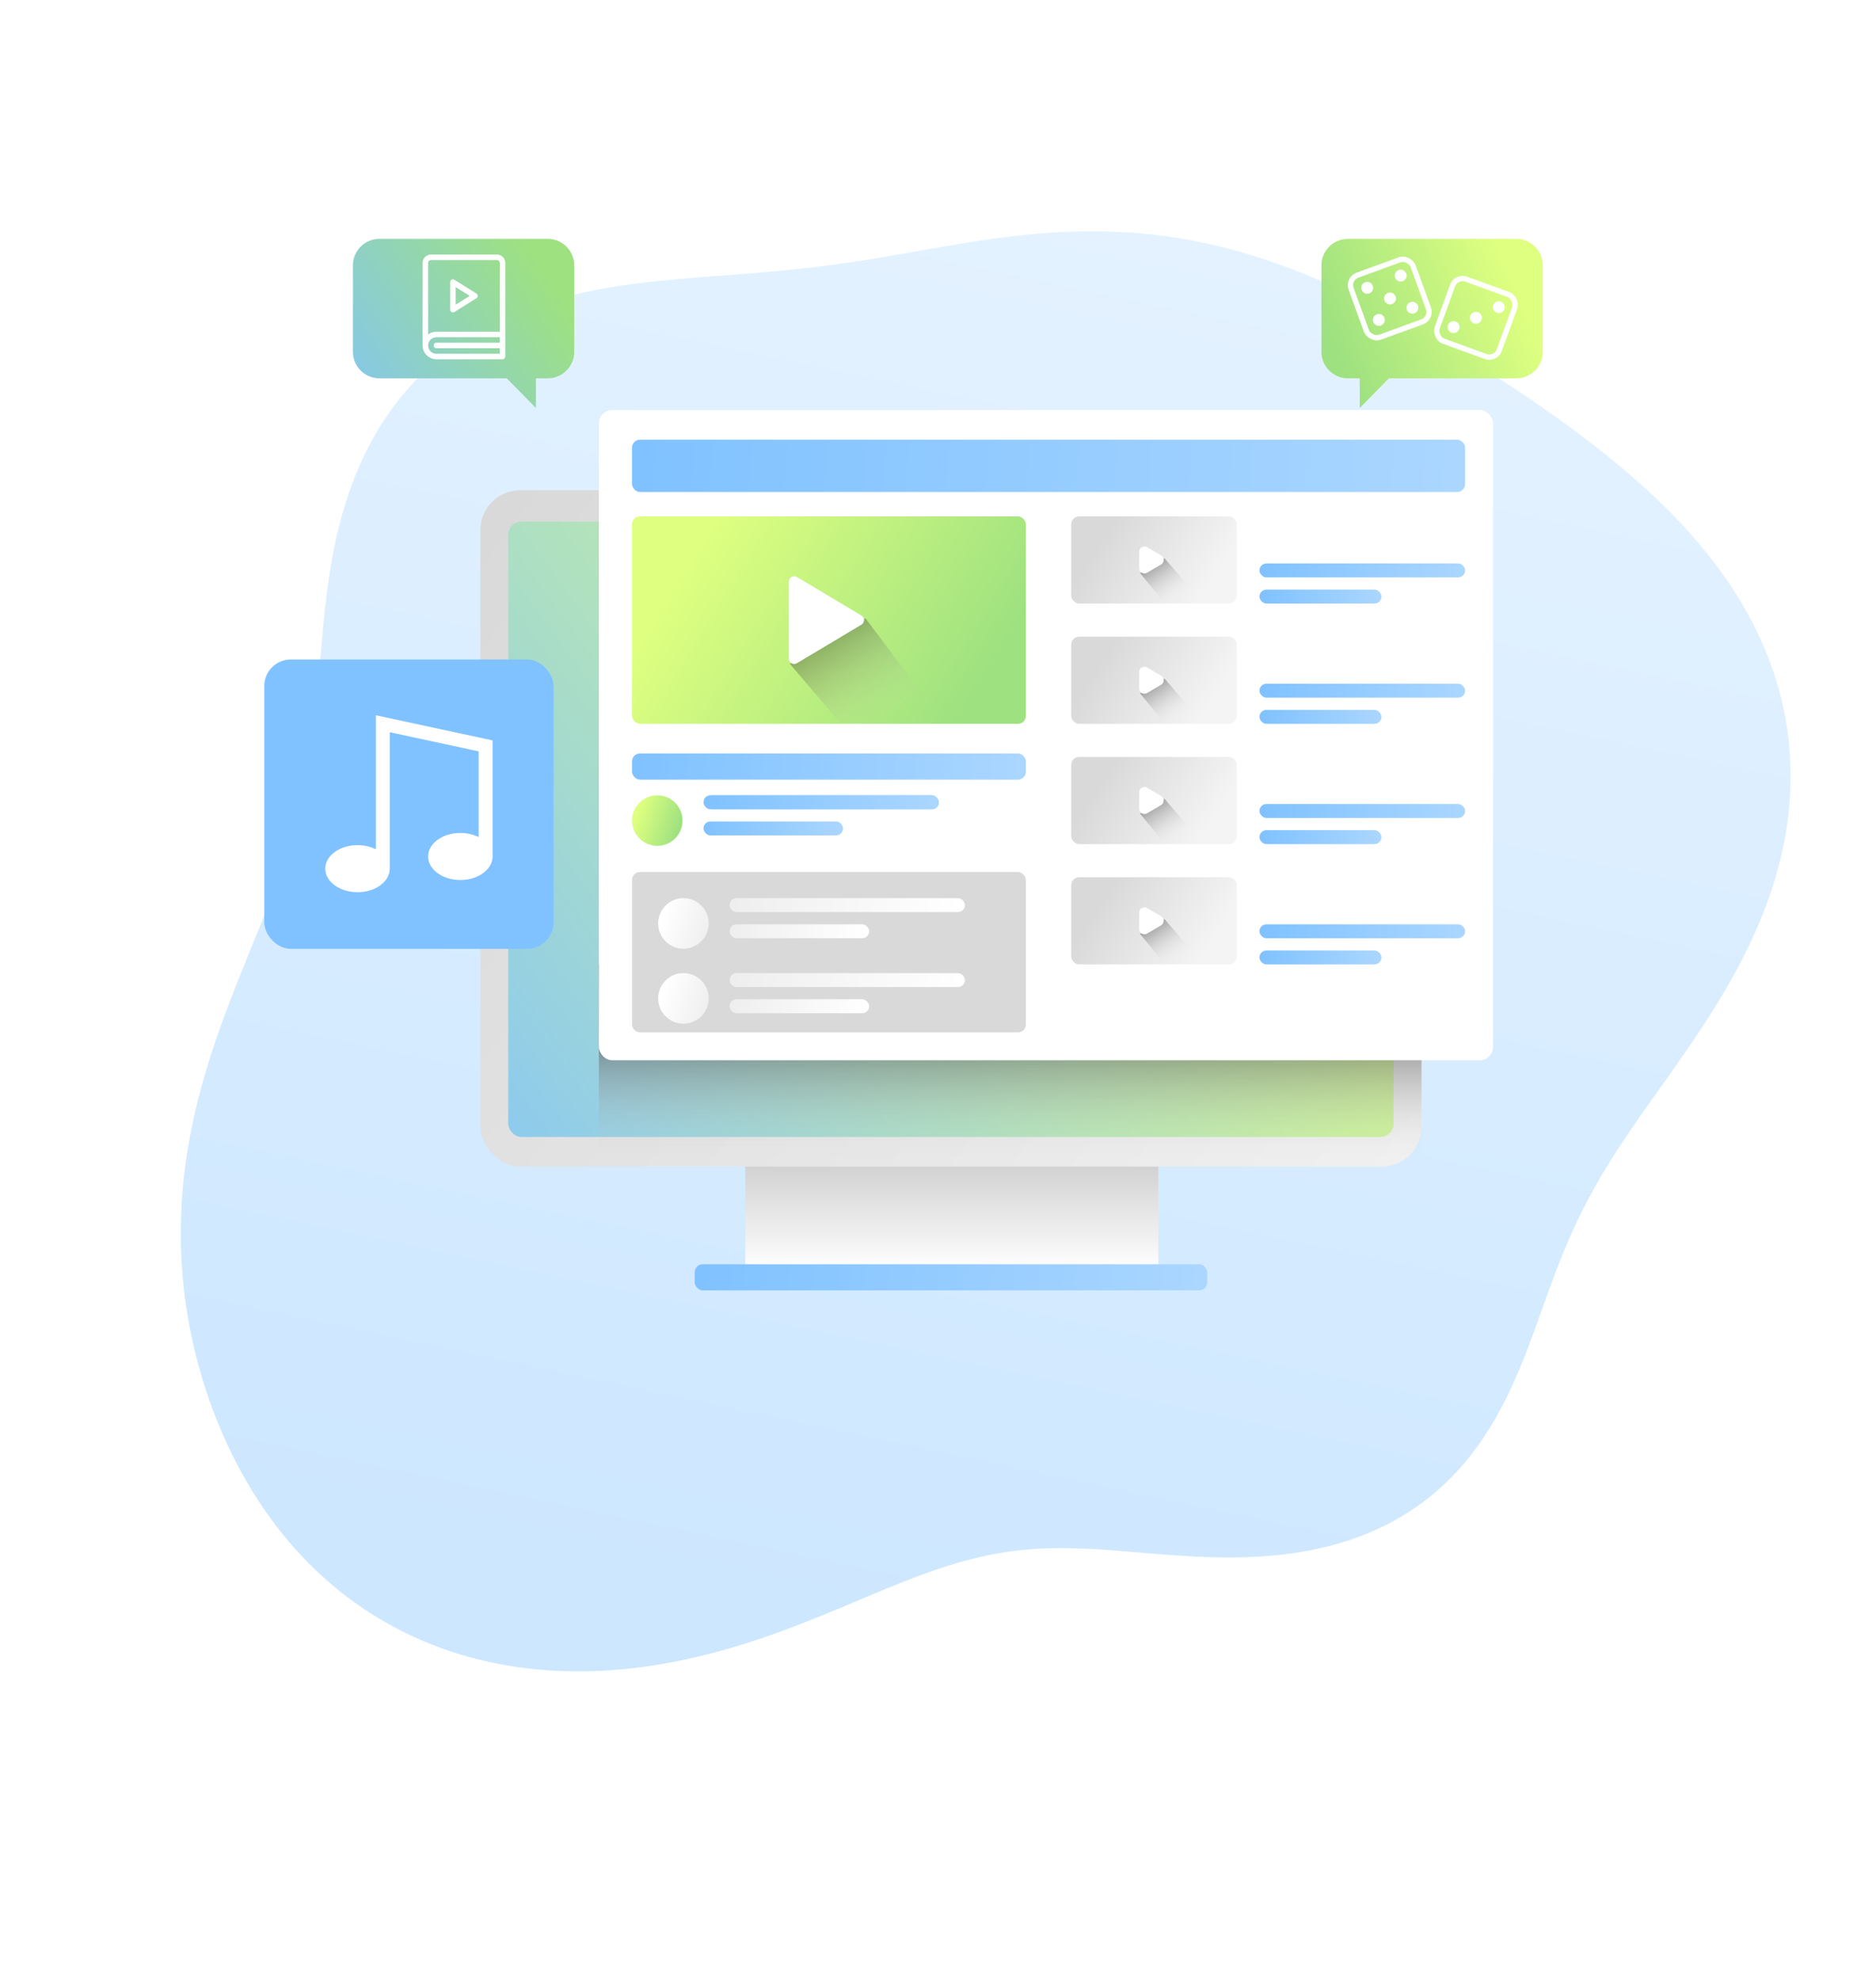 <svg width="707" height="746" viewBox="0 0 707 746" fill="none" xmlns="http://www.w3.org/2000/svg">
<path fill-rule="evenodd" clip-rule="evenodd" d="M602.499 444.694L601.06 447.215L599.662 449.741L598.304 452.272L596.986 454.81L595.708 457.359L594.467 459.918L593.263 462.489L592.093 465.074L590.956 467.674L589.849 470.288L588.77 472.919L587.715 475.566L586.681 478.229L585.664 480.908L584.662 483.603L583.671 486.313L582.685 489.037L581.702 491.774L580.717 494.522L579.727 497.281L578.726 500.047L577.71 502.82L576.676 505.596L575.619 508.373L574.535 511.148L573.42 513.918L572.27 516.681L571.081 519.433L569.85 522.17L568.573 524.89L567.247 527.588L565.868 530.261L564.435 532.905L562.944 535.516L561.393 538.091L559.781 540.626L558.105 543.117L556.364 545.56L554.557 547.953L552.683 550.29L550.741 552.57L548.733 554.79L546.656 556.945L544.513 559.034L542.305 561.053L540.031 563.002L537.694 564.877L535.295 566.678L532.836 568.402L530.32 570.048L527.747 571.616L525.122 573.104L522.445 574.511L519.72 575.837L516.95 577.083L514.137 578.247L511.284 579.331L508.394 580.334L505.47 581.258L502.516 582.104L499.535 582.872L496.529 583.564L493.503 584.182L490.458 584.728L487.399 585.204L484.329 585.612L481.25 585.955L478.166 586.236L475.079 586.457L471.994 586.622L468.911 586.733L465.835 586.795L462.767 586.811L459.711 586.784L456.668 586.718L453.64 586.617L450.63 586.485L447.64 586.327L444.67 586.145L441.723 585.944L438.8 585.729L435.903 585.502L433.031 585.269L430.186 585.033L427.369 584.799L424.579 584.569L421.817 584.348L419.083 584.14L416.378 583.947L413.699 583.774L411.048 583.624L408.424 583.5L405.825 583.404L403.25 583.34L400.699 583.31L398.17 583.316L395.662 583.361L393.173 583.445L390.702 583.572L388.247 583.742L385.807 583.956L383.378 584.216L380.96 584.521L378.55 584.872L376.147 585.27L373.748 585.714L371.352 586.203L368.955 586.738L366.558 587.318L364.156 587.942L361.749 588.609L359.334 589.318L356.909 590.069L354.473 590.86L352.024 591.69L349.56 592.557L347.079 593.46L344.58 594.397L342.061 595.366L339.52 596.366L336.957 597.394L334.369 598.447L331.755 599.524L329.115 600.622L326.447 601.738L323.75 602.87L321.023 604.014L318.266 605.169L315.478 606.33L312.658 607.495L309.806 608.662L306.921 609.826L304.005 610.984L301.055 612.134L298.073 613.273L295.059 614.396L292.013 615.501L288.935 616.585L285.827 617.645L282.687 618.677L279.519 619.679L276.321 620.648L273.095 621.581L269.842 622.476L266.563 623.329L263.26 624.139L259.933 624.903L256.583 625.619L253.213 626.285L249.823 626.898L246.414 627.457L242.99 627.959L239.55 628.402L236.098 628.785L232.634 629.105L229.161 629.36L225.681 629.55L222.195 629.671L218.705 629.723L215.215 629.704L211.725 629.612L208.238 629.447L204.756 629.207L201.282 628.891L197.817 628.498L194.365 628.027L190.926 627.478L187.505 626.849L184.101 626.141L180.719 625.352L177.361 624.483L174.028 623.533L170.722 622.503L167.447 621.393L164.203 620.202L160.994 618.931L157.821 617.581L154.686 616.151L151.592 614.644L148.539 613.059L145.531 611.398L142.568 609.661L139.652 607.85L136.785 605.965L133.969 604.009L131.204 601.982L128.493 599.887L125.836 597.724L123.235 595.495L120.69 593.203L118.203 590.848L115.775 588.432L113.405 585.959L111.096 583.429L108.847 580.844L106.659 578.207L104.533 575.519L102.468 572.783L100.465 570.001L98.523 567.175L96.644 564.306L94.826 561.398L93.07 558.453L91.376 555.472L89.742 552.457L88.168 549.411L86.655 546.336L85.201 543.234L83.807 540.106L82.472 536.954L81.196 533.78L79.979 530.585L78.821 527.37L77.722 524.138L76.681 520.889L75.7 517.624L74.778 514.345L73.915 511.053L73.111 507.749L72.367 504.434L71.683 501.11L71.059 497.777L70.495 494.437L69.991 491.091L69.547 487.74L69.164 484.385L68.842 481.027L68.58 477.667L68.378 474.307L68.236 470.948L68.155 467.591L68.133 464.237L68.17 460.887L68.267 457.544L68.421 454.207L68.633 450.878L68.902 447.559L69.227 444.251L69.606 440.955L70.038 437.672L70.523 434.404L71.059 431.152L71.643 427.916L72.275 424.699L72.951 421.501L73.671 418.324L74.433 415.168L75.232 412.034L76.068 408.924L76.938 405.838L77.84 402.776L78.771 399.74L79.728 396.73L80.71 393.747L81.713 390.79L82.736 387.86L83.775 384.957L84.828 382.082L85.894 379.234L86.968 376.413L88.049 373.619L89.135 370.851L90.223 368.11L91.311 365.395L92.396 362.704L93.477 360.039L94.551 357.397L95.616 354.778L96.671 352.182L97.713 349.607L98.74 347.052L99.751 344.516L100.745 341.998L101.719 339.497L102.673 337.011L103.605 334.54L104.514 332.082L105.399 329.635L106.258 327.199L107.092 324.772L107.899 322.352L108.679 319.938L109.431 317.528L110.155 315.121L110.85 312.716L111.518 310.311L112.156 307.905L112.767 305.495L113.349 303.082L113.904 300.663L114.431 298.237L114.932 295.802L115.407 293.358L115.857 290.904L116.282 288.437L116.684 285.957L117.064 283.462L117.422 280.953L117.761 278.427L118.082 275.884L118.385 273.323L118.673 270.743L118.947 268.144L119.208 265.524L119.459 262.884L119.701 260.222L119.935 257.539L120.165 254.835L120.393 252.109L120.62 249.361L120.85 246.592L121.086 243.802L121.329 240.993L121.584 238.164L121.853 235.317L122.139 232.453L122.445 229.573L122.775 226.679L123.131 223.772L123.517 220.854L123.935 217.928L124.389 214.995L124.881 212.056L125.414 209.116L125.992 206.175L126.615 203.236L127.288 200.303L128.012 197.376L128.789 194.46L129.622 191.557L130.512 188.669L131.461 185.8L132.471 182.951L133.543 180.127L134.679 177.33L135.879 174.562L137.144 171.826L138.475 169.126L139.872 166.463L141.336 163.841L142.867 161.262L144.464 158.728L146.129 156.243L147.859 153.807L149.656 151.424L151.517 149.096L153.442 146.824L155.43 144.611L157.481 142.457L159.591 140.366L161.761 138.338L163.988 136.374L166.27 134.476L168.606 132.644L170.994 130.878L173.43 129.18L175.914 127.55L178.443 125.987L181.014 124.492L183.624 123.065L186.272 121.704L188.955 120.409L191.671 119.18L194.416 118.015L197.188 116.913L199.985 115.874L202.804 114.894L205.642 113.974L208.498 113.11L211.369 112.302L214.252 111.546L217.145 110.842L220.046 110.186L222.953 109.577L225.864 109.012L228.777 108.488L231.69 108.003L234.602 107.555L237.51 107.141L240.415 106.757L243.313 106.402L246.204 106.073L249.087 105.767L251.961 105.482L254.826 105.214L257.679 104.962L260.522 104.723L263.353 104.494L266.172 104.273L268.979 104.058L271.774 103.847L274.556 103.637L277.327 103.426L280.086 103.212L282.833 102.995L285.57 102.771L288.296 102.54L291.013 102.301L293.72 102.051L296.419 101.789L299.11 101.516L301.795 101.229L304.475 100.929L307.149 100.614L309.82 100.285L312.489 99.941L315.155 99.582L317.822 99.209L320.488 98.82L323.157 98.418L325.828 98.002L328.503 97.574L331.183 97.134L333.869 96.684L336.562 96.225L339.262 95.758L341.971 95.284L344.689 94.807L347.417 94.326L350.156 93.844L352.906 93.364L355.668 92.886L358.443 92.413L361.229 91.948L364.029 91.491L366.841 91.046L369.666 90.615L372.505 90.199L375.356 89.8L378.22 89.422L381.097 89.066L383.986 88.734L386.886 88.428L389.798 88.15L392.721 87.901L395.654 87.685L398.596 87.501L401.548 87.353L404.507 87.241L407.474 87.167L410.448 87.132L413.427 87.137L416.411 87.184L419.399 87.273L422.39 87.406L425.384 87.582L428.378 87.803L431.373 88.069L434.368 88.38L437.361 88.738L440.353 89.141L443.341 89.59L446.325 90.086L449.306 90.627L452.281 91.213L455.25 91.845L458.212 92.522L461.168 93.242L464.117 94.007L467.057 94.814L469.99 95.663L472.913 96.554L475.828 97.485L478.734 98.455L481.631 99.464L484.519 100.511L487.398 101.594L490.267 102.713L493.128 103.866L495.979 105.052L498.823 106.27L501.657 107.52L504.484 108.8L507.304 110.108L510.116 111.445L512.921 112.81L515.72 114.2L518.513 115.616L521.301 117.056L524.085 118.52L526.864 120.007L529.639 121.517L532.411 123.048L535.181 124.601L537.949 126.175L540.714 127.769L543.479 129.384L546.243 131.02L549.006 132.675L551.77 134.35L554.533 136.045L557.297 137.761L560.062 139.497L562.827 141.254L565.592 143.032L568.358 144.832L571.124 146.654L573.89 148.498L576.656 150.366L579.421 152.258L582.185 154.174L584.947 156.116L587.706 158.083L590.461 160.078L593.212 162.101L595.957 164.153L598.695 166.235L601.425 168.347L604.146 170.491L606.854 172.669L609.549 174.88L612.229 177.126L614.891 179.409L617.532 181.729L620.151 184.087L622.745 186.485L625.31 188.923L627.845 191.402L630.346 193.923L632.81 196.488L635.234 199.095L637.615 201.746L639.95 204.442L642.235 207.182L644.467 209.967L646.644 212.797L648.761 215.672L650.815 218.591L652.804 221.555L654.724 224.562L656.572 227.612L658.346 230.704L660.042 233.837L661.657 237.011L663.189 240.224L664.635 243.474L665.993 246.761L667.261 250.082L668.436 253.436L669.517 256.822L670.501 260.236L671.388 263.678L672.175 267.144L672.862 270.634L673.447 274.144L673.929 277.673L674.308 281.217L674.583 284.775L674.754 288.343L674.821 291.92L674.785 295.503L674.645 299.089L674.404 302.676L674.06 306.26L673.617 309.84L673.076 313.413L672.438 316.977L671.705 320.528L670.88 324.065L669.965 327.585L668.964 331.086L667.878 334.567L666.71 338.024L665.465 341.456L664.146 344.861L662.756 348.238L661.3 351.585L659.78 354.901L658.202 358.185L656.568 361.435L654.885 364.65L653.155 367.831L651.383 370.976L649.574 374.085L647.731 377.157L645.861 380.194L643.966 383.194L642.051 386.158L640.121 389.087L638.18 391.981L636.233 394.842L634.282 397.669L632.333 400.464L630.389 403.229L628.454 405.964L626.532 408.672L624.626 411.353L622.739 414.009L620.875 416.643L619.035 419.256L617.224 421.851L615.443 424.428L613.695 426.991L611.981 429.541L610.303 432.08L608.663 434.611L607.062 437.136L605.5 439.657L603.979 442.175L602.499 444.694Z" fill="url(#paint0_linear_402_51)" fill-opacity="0.2"/>
<rect x="280.876" y="421.168" width="155.667" height="57.144" fill="url(#paint1_linear_402_51)"/>
<rect x="261.829" y="476.341" width="193.106" height="9.852" rx="3" fill="url(#paint2_linear_402_51)"/>
<rect x="181.04" y="184.712" width="354.684" height="254.847" rx="15" fill="url(#paint3_linear_402_51)"/>
<rect x="191.549" y="196.534" width="333.666" height="231.858" rx="5" fill="url(#paint4_linear_402_51)"/>
<rect x="225.704" y="363.367" width="310.02" height="71.594" fill="url(#paint5_linear_402_51)"/>
<rect x="225.704" y="154.498" width="336.95" height="244.995" rx="5" fill="white"/>
<circle cx="247.707" cy="309.18" r="9.524" fill="url(#paint6_linear_402_51)"/>
<rect x="265.77" y="299.656" width="88.014" height="5.255" rx="2.627" fill="#80C2FF"/>
<rect x="265.113" y="299.656" width="88.671" height="5.255" rx="2.627" fill="url(#paint7_linear_402_51)"/>
<rect x="238.183" y="283.892" width="148.442" height="9.852" rx="3" fill="url(#paint8_linear_402_51)"/>
<rect x="238.183" y="165.664" width="313.961" height="19.705" rx="3" fill="url(#paint9_linear_402_51)"/>
<rect x="265.113" y="309.508" width="52.602" height="5.255" rx="2.627" fill="url(#paint10_linear_402_51)"/>
<rect x="238.183" y="328.556" width="148.442" height="60.428" rx="3" fill="#D9D9D9"/>
<circle cx="257.56" cy="347.932" r="9.524" fill="url(#paint11_linear_402_51)"/>
<circle cx="257.56" cy="376.176" r="9.524" fill="url(#paint12_linear_402_51)"/>
<rect x="238.183" y="194.564" width="148.442" height="78.162" rx="3" fill="url(#paint13_linear_402_51)"/>
<path d="M297.625 250.066L326.197 232.988L355.754 272.398H316.673L297.625 250.066Z" fill="url(#paint14_linear_402_51)"/>
<path d="M297.297 219.108C297.297 217.555 298.99 216.594 300.323 217.391L324.639 231.928C325.938 232.704 325.938 234.585 324.639 235.362L300.323 249.898C298.99 250.695 297.297 249.735 297.297 248.182V219.108Z" fill="white"/>
<rect x="403.703" y="194.564" width="62.398" height="32.841" rx="3" fill="url(#paint15_linear_402_51)"/>
<rect x="474.64" y="212.298" width="77.505" height="5.255" rx="2.627" fill="url(#paint16_linear_402_51)"/>
<rect x="474.64" y="222.151" width="45.978" height="5.255" rx="2.627" fill="url(#paint17_linear_402_51)"/>
<path d="M429.647 215.911L438.842 210.328L453.621 227.405H439.048L429.647 215.911Z" fill="url(#paint18_linear_402_51)"/>
<path d="M429.319 207.913C429.319 206.366 431 205.405 432.333 206.189L437.554 209.261C438.869 210.034 438.869 211.935 437.554 212.708L432.333 215.78C431 216.564 429.319 215.603 429.319 214.056V207.913Z" fill="white"/>
<rect x="274.965" y="338.408" width="88.671" height="5.255" rx="2.627" fill="url(#paint19_linear_402_51)"/>
<rect x="274.965" y="366.652" width="88.671" height="5.255" rx="2.627" fill="url(#paint20_linear_402_51)"/>
<rect x="403.703" y="239.885" width="62.398" height="32.841" rx="3" fill="url(#paint21_linear_402_51)"/>
<rect x="474.64" y="257.619" width="77.505" height="5.255" rx="2.627" fill="url(#paint22_linear_402_51)"/>
<rect x="474.64" y="267.471" width="45.978" height="5.255" rx="2.627" fill="url(#paint23_linear_402_51)"/>
<path d="M429.647 261.231L438.842 255.648L453.621 272.726H439.048L429.647 261.231Z" fill="url(#paint24_linear_402_51)"/>
<path d="M429.319 253.234C429.319 251.687 431 250.726 432.333 251.51L437.554 254.581C438.869 255.355 438.869 257.256 437.554 258.029L432.333 261.101C431 261.885 429.319 260.924 429.319 259.377V253.234Z" fill="white"/>
<rect x="403.703" y="285.206" width="62.398" height="32.841" rx="3" fill="url(#paint25_linear_402_51)"/>
<rect x="474.64" y="302.94" width="77.505" height="5.255" rx="2.627" fill="url(#paint26_linear_402_51)"/>
<rect x="474.64" y="312.792" width="45.978" height="5.255" rx="2.627" fill="url(#paint27_linear_402_51)"/>
<path d="M429.647 306.552L438.842 300.969L453.621 318.047H439.048L429.647 306.552Z" fill="url(#paint28_linear_402_51)"/>
<path d="M429.319 298.555C429.319 297.008 431 296.047 432.333 296.831L437.554 299.902C438.869 300.676 438.869 302.577 437.554 303.35L432.333 306.421C431 307.206 429.319 306.244 429.319 304.697V298.555Z" fill="white"/>
<rect x="403.703" y="330.526" width="62.398" height="32.841" rx="3" fill="url(#paint29_linear_402_51)"/>
<rect x="474.64" y="348.26" width="77.505" height="5.255" rx="2.627" fill="url(#paint30_linear_402_51)"/>
<rect x="474.64" y="358.113" width="45.978" height="5.255" rx="2.627" fill="url(#paint31_linear_402_51)"/>
<path d="M429.647 351.873L438.842 346.29L453.621 363.367H439.048L429.647 351.873Z" fill="url(#paint32_linear_402_51)"/>
<path d="M429.319 343.875C429.319 342.329 431 341.367 432.333 342.152L437.554 345.223C438.869 345.996 438.869 347.897 437.554 348.671L432.333 351.742C431 352.526 429.319 351.565 429.319 350.018V343.875Z" fill="white"/>
<rect x="274.965" y="348.26" width="52.602" height="5.255" rx="2.627" fill="url(#paint33_linear_402_51)"/>
<rect x="274.965" y="376.504" width="52.602" height="5.255" rx="2.627" fill="url(#paint34_linear_402_51)"/>
<g filter="url(#filter0_d_402_51)">
<rect x="99.594" y="244.482" width="109.033" height="109.033" rx="10" fill="#80C2FF"/>
<path fill-rule="evenodd" clip-rule="evenodd" d="M141.63 265.501V268.456V270.755V316C139.671 315.012 137.295 314.434 134.734 314.434C128.023 314.434 122.583 318.404 122.583 323.301C122.583 328.198 128.023 332.168 134.734 332.168C141.294 332.168 146.64 328.375 146.877 323.63H146.885V323.301V271.886L180.383 279.094V311.402C178.424 310.414 176.048 309.836 173.486 309.836C166.775 309.836 161.335 313.806 161.335 318.703C161.335 323.601 166.775 327.57 173.486 327.57C180.047 327.57 185.393 323.777 185.629 319.032H185.638V318.703L185.638 280.225L185.638 275.681L185.638 274.971L141.63 265.501Z" fill="white"/>
</g>
<path fill-rule="evenodd" clip-rule="evenodd" d="M143 90C137.477 90 133 94.477 133 100V132.546C133 138.069 137.477 142.546 143 142.546H190.987L201.966 153.712V142.546H206.416C211.939 142.546 216.416 138.069 216.416 132.546V100C216.416 94.477 211.939 90 206.416 90H143Z" fill="url(#paint35_linear_402_51)"/>
<path fill-rule="evenodd" clip-rule="evenodd" d="M175.888 135.365H173.812V135.364H164.47C161.612 135.364 159.273 133.033 159.273 130.175V99.03C159.273 97.323 160.684 95.911 162.392 95.911H187.306C189.014 95.911 190.419 97.323 190.419 99.03V126.022C190.419 126.948 190.419 127.871 190.42 128.794C190.42 130.637 190.421 132.478 190.419 134.33C190.417 134.9 189.955 135.362 189.385 135.364H175.888V135.365ZM187.306 97.988H162.392C161.798 97.988 161.349 98.437 161.349 99.03V126.014C162.222 125.351 163.297 124.98 164.47 124.98H188.342V99.03C188.342 98.437 187.899 97.988 187.306 97.988ZM169.657 116.681V106.295C169.657 105.675 170.397 104.886 171.245 105.415L179.552 110.602C180.206 111.008 180.206 111.96 179.552 112.366L171.245 117.553C170.557 117.982 169.664 117.492 169.657 116.681ZM177.038 111.484L171.733 108.165V114.803L177.038 111.484ZM188.342 127.056H164.47C162.727 127.056 161.349 128.431 161.349 130.175C161.349 131.918 162.727 133.287 164.47 133.287H188.342V131.209H164.47C163.116 131.179 163.116 129.164 164.47 129.133H188.342V127.056Z" fill="white"/>
<path fill-rule="evenodd" clip-rule="evenodd" d="M571.417 90C576.939 90 581.417 94.477 581.417 100V132.546C581.417 138.069 576.939 142.546 571.417 142.546H523.43L512.45 153.712V142.546H508C502.477 142.546 498 138.069 498 132.546V100C498 94.477 502.477 90 508 90H571.417Z" fill="url(#paint36_linear_402_51)"/>
<rect x="507.82" y="105.044" width="24.874" height="24.874" rx="4" transform="rotate(-20 507.82 105.044)" stroke="white" stroke-width="2"/>
<circle cx="523.856" cy="112.46" r="2.239" transform="rotate(-20 523.856 112.46)" fill="white"/>
<circle cx="515.245" cy="108.445" r="2.239" transform="rotate(-20 515.245 108.445)" fill="white"/>
<circle cx="532.276" cy="115.949" r="2.239" transform="rotate(-20 532.276 115.949)" fill="white"/>
<circle cx="519.649" cy="120.545" r="2.239" transform="rotate(-20 519.649 120.545)" fill="white"/>
<circle cx="527.871" cy="103.849" r="2.239" transform="rotate(-20 527.871 103.849)" fill="white"/>
<rect x="548.8" y="103.815" width="24.874" height="24.874" rx="4" transform="rotate(20 548.8 103.815)" stroke="white" stroke-width="2"/>
<circle cx="556.233" cy="119.755" r="2.239" transform="rotate(20 556.233 119.755)" fill="white"/>
<circle cx="547.813" cy="123.245" r="2.239" transform="rotate(20 547.813 123.245)" fill="white"/>
<circle cx="564.844" cy="115.74" r="2.239" transform="rotate(20 564.844 115.74)" fill="white"/>
<defs>
<filter id="filter0_d_402_51" x="59.594" y="208.482" width="189.033" height="189.032" filterUnits="userSpaceOnUse" color-interpolation-filters="sRGB">
<feFlood flood-opacity="0" result="BackgroundImageFix"/>
<feColorMatrix in="SourceAlpha" type="matrix" values="0 0 0 0 0 0 0 0 0 0 0 0 0 0 0 0 0 0 127 0" result="hardAlpha"/>
<feOffset dy="4"/>
<feGaussianBlur stdDeviation="20"/>
<feComposite in2="hardAlpha" operator="out"/>
<feColorMatrix type="matrix" values="0 0 0 0 0 0 0 0 0 0 0 0 0 0 0 0 0 0 0.25 0"/>
<feBlend mode="normal" in2="BackgroundImageFix" result="effect1_dropShadow_402_51"/>
<feBlend mode="normal" in="SourceGraphic" in2="effect1_dropShadow_402_51" result="shape"/>
</filter>
<linearGradient id="paint0_linear_402_51" x1="476.283" y1="58.874" x2="353.759" y2="641.742" gradientUnits="userSpaceOnUse">
<stop stop-color="#80C2FF"/>
<stop offset="1" stop-color="#0085FF"/>
</linearGradient>
<linearGradient id="paint1_linear_402_51" x1="358.71" y1="421.168" x2="358.71" y2="478.312" gradientUnits="userSpaceOnUse">
<stop stop-color="#BCBCBC"/>
<stop offset="1" stop-color="white"/>
</linearGradient>
<linearGradient id="paint2_linear_402_51" x1="265.102" y1="476.341" x2="450.964" y2="493.673" gradientUnits="userSpaceOnUse">
<stop stop-color="#80C2FF"/>
<stop offset="1" stop-color="#AAD6FF"/>
</linearGradient>
<linearGradient id="paint3_linear_402_51" x1="187.608" y1="189.638" x2="528.827" y2="439.559" gradientUnits="userSpaceOnUse">
<stop stop-color="#D9D9D9"/>
<stop offset="1" stop-color="#F0F0F0"/>
</linearGradient>
<linearGradient id="paint4_linear_402_51" x1="476.938" y1="232.331" x2="152.139" y2="468.787" gradientUnits="userSpaceOnUse">
<stop stop-color="#DEFF80"/>
<stop offset="1" stop-color="#80C2FF"/>
</linearGradient>
<linearGradient id="paint5_linear_402_51" x1="380.714" y1="363.367" x2="380.714" y2="434.961" gradientUnits="userSpaceOnUse">
<stop/>
<stop offset="1" stop-color="#D9D9D9" stop-opacity="0"/>
</linearGradient>
<linearGradient id="paint6_linear_402_51" x1="241.554" y1="302.217" x2="257.536" y2="307.393" gradientUnits="userSpaceOnUse">
<stop stop-color="#DEFF80"/>
<stop offset="1" stop-color="#9EE180"/>
</linearGradient>
<linearGradient id="paint7_linear_402_51" x1="266.616" y1="299.656" x2="352.151" y2="306.523" gradientUnits="userSpaceOnUse">
<stop stop-color="#80C2FF"/>
<stop offset="1" stop-color="#AAD6FF"/>
</linearGradient>
<linearGradient id="paint8_linear_402_51" x1="240.699" y1="283.892" x2="384.079" y2="294.17" gradientUnits="userSpaceOnUse">
<stop stop-color="#80C2FF"/>
<stop offset="1" stop-color="#AAD6FF"/>
</linearGradient>
<linearGradient id="paint9_linear_402_51" x1="243.504" y1="165.664" x2="546.575" y2="188.638" gradientUnits="userSpaceOnUse">
<stop stop-color="#80C2FF"/>
<stop offset="1" stop-color="#AAD6FF"/>
</linearGradient>
<linearGradient id="paint10_linear_402_51" x1="266.004" y1="309.508" x2="316.957" y2="311.935" gradientUnits="userSpaceOnUse">
<stop stop-color="#80C2FF"/>
<stop offset="1" stop-color="#AAD6FF"/>
</linearGradient>
<linearGradient id="paint11_linear_402_51" x1="251.407" y1="340.969" x2="267.389" y2="346.146" gradientUnits="userSpaceOnUse">
<stop stop-color="white"/>
<stop offset="1" stop-color="white" stop-opacity="0.6"/>
</linearGradient>
<linearGradient id="paint12_linear_402_51" x1="251.407" y1="369.213" x2="267.389" y2="374.389" gradientUnits="userSpaceOnUse">
<stop stop-color="white"/>
<stop offset="1" stop-color="white" stop-opacity="0.6"/>
</linearGradient>
<linearGradient id="paint13_linear_402_51" x1="264.456" y1="205.073" x2="364.293" y2="266.486" gradientUnits="userSpaceOnUse">
<stop stop-color="#DEFF80"/>
<stop offset="1" stop-color="#9EE180"/>
</linearGradient>
<linearGradient id="paint14_linear_402_51" x1="307.149" y1="234.302" x2="332.109" y2="272.726" gradientUnits="userSpaceOnUse">
<stop stop-opacity="0.4"/>
<stop offset="1" stop-color="#D9D9D9" stop-opacity="0"/>
</linearGradient>
<linearGradient id="paint15_linear_402_51" x1="417.168" y1="200.147" x2="453.95" y2="223.464" gradientUnits="userSpaceOnUse">
<stop stop-color="#D9D9D9"/>
<stop offset="1" stop-color="#F4F4F4"/>
</linearGradient>
<linearGradient id="paint16_linear_402_51" x1="475.953" y1="212.298" x2="550.831" y2="217.553" gradientUnits="userSpaceOnUse">
<stop stop-color="#80C2FF"/>
<stop offset="1" stop-color="#AAD6FF"/>
</linearGradient>
<linearGradient id="paint17_linear_402_51" x1="475.419" y1="222.151" x2="519.979" y2="224.006" gradientUnits="userSpaceOnUse">
<stop stop-color="#80C2FF"/>
<stop offset="1" stop-color="#AAD6FF"/>
</linearGradient>
<linearGradient id="paint18_linear_402_51" x1="432.87" y1="210.81" x2="441.958" y2="225.038" gradientUnits="userSpaceOnUse">
<stop stop-opacity="0.4"/>
<stop offset="1" stop-color="#D9D9D9" stop-opacity="0"/>
</linearGradient>
<linearGradient id="paint19_linear_402_51" x1="276.468" y1="338.408" x2="362.004" y2="345.276" gradientUnits="userSpaceOnUse">
<stop stop-color="white" stop-opacity="0.56"/>
<stop offset="1" stop-color="white"/>
</linearGradient>
<linearGradient id="paint20_linear_402_51" x1="276.468" y1="366.652" x2="362.004" y2="373.519" gradientUnits="userSpaceOnUse">
<stop stop-color="white" stop-opacity="0.56"/>
<stop offset="1" stop-color="white"/>
</linearGradient>
<linearGradient id="paint21_linear_402_51" x1="417.168" y1="245.468" x2="453.95" y2="268.785" gradientUnits="userSpaceOnUse">
<stop stop-color="#D9D9D9"/>
<stop offset="1" stop-color="#F4F4F4"/>
</linearGradient>
<linearGradient id="paint22_linear_402_51" x1="475.953" y1="257.619" x2="550.831" y2="262.874" gradientUnits="userSpaceOnUse">
<stop stop-color="#80C2FF"/>
<stop offset="1" stop-color="#AAD6FF"/>
</linearGradient>
<linearGradient id="paint23_linear_402_51" x1="475.419" y1="267.471" x2="519.979" y2="269.326" gradientUnits="userSpaceOnUse">
<stop stop-color="#80C2FF"/>
<stop offset="1" stop-color="#AAD6FF"/>
</linearGradient>
<linearGradient id="paint24_linear_402_51" x1="432.87" y1="256.13" x2="441.958" y2="270.359" gradientUnits="userSpaceOnUse">
<stop stop-opacity="0.4"/>
<stop offset="1" stop-color="#D9D9D9" stop-opacity="0"/>
</linearGradient>
<linearGradient id="paint25_linear_402_51" x1="417.168" y1="290.789" x2="453.95" y2="314.106" gradientUnits="userSpaceOnUse">
<stop stop-color="#D9D9D9"/>
<stop offset="1" stop-color="#F4F4F4"/>
</linearGradient>
<linearGradient id="paint26_linear_402_51" x1="475.953" y1="302.94" x2="550.831" y2="308.194" gradientUnits="userSpaceOnUse">
<stop stop-color="#80C2FF"/>
<stop offset="1" stop-color="#AAD6FF"/>
</linearGradient>
<linearGradient id="paint27_linear_402_51" x1="475.419" y1="312.792" x2="519.979" y2="314.647" gradientUnits="userSpaceOnUse">
<stop stop-color="#80C2FF"/>
<stop offset="1" stop-color="#AAD6FF"/>
</linearGradient>
<linearGradient id="paint28_linear_402_51" x1="432.87" y1="301.451" x2="441.958" y2="315.679" gradientUnits="userSpaceOnUse">
<stop stop-opacity="0.4"/>
<stop offset="1" stop-color="#D9D9D9" stop-opacity="0"/>
</linearGradient>
<linearGradient id="paint29_linear_402_51" x1="417.168" y1="336.109" x2="453.95" y2="359.427" gradientUnits="userSpaceOnUse">
<stop stop-color="#D9D9D9"/>
<stop offset="1" stop-color="#F4F4F4"/>
</linearGradient>
<linearGradient id="paint30_linear_402_51" x1="475.953" y1="348.261" x2="550.831" y2="353.515" gradientUnits="userSpaceOnUse">
<stop stop-color="#80C2FF"/>
<stop offset="1" stop-color="#AAD6FF"/>
</linearGradient>
<linearGradient id="paint31_linear_402_51" x1="475.419" y1="358.113" x2="519.979" y2="359.968" gradientUnits="userSpaceOnUse">
<stop stop-color="#80C2FF"/>
<stop offset="1" stop-color="#AAD6FF"/>
</linearGradient>
<linearGradient id="paint32_linear_402_51" x1="432.87" y1="346.772" x2="441.958" y2="361" gradientUnits="userSpaceOnUse">
<stop stop-opacity="0.4"/>
<stop offset="1" stop-color="#D9D9D9" stop-opacity="0"/>
</linearGradient>
<linearGradient id="paint33_linear_402_51" x1="275.857" y1="348.261" x2="326.81" y2="350.687" gradientUnits="userSpaceOnUse">
<stop stop-color="white" stop-opacity="0.56"/>
<stop offset="1" stop-color="white"/>
</linearGradient>
<linearGradient id="paint34_linear_402_51" x1="275.857" y1="376.504" x2="326.81" y2="378.931" gradientUnits="userSpaceOnUse">
<stop stop-color="white" stop-opacity="0.56"/>
<stop offset="1" stop-color="white"/>
</linearGradient>
<linearGradient id="paint35_linear_402_51" x1="204.347" y1="99.837" x2="117.994" y2="157.031" gradientUnits="userSpaceOnUse">
<stop stop-color="#9EE180"/>
<stop offset="1" stop-color="#80C2FF"/>
</linearGradient>
<linearGradient id="paint36_linear_402_51" x1="566.653" y1="98.566" x2="501.108" y2="126.362" gradientUnits="userSpaceOnUse">
<stop stop-color="#DEFF80"/>
<stop offset="1" stop-color="#9EE180"/>
</linearGradient>
</defs>
</svg>
